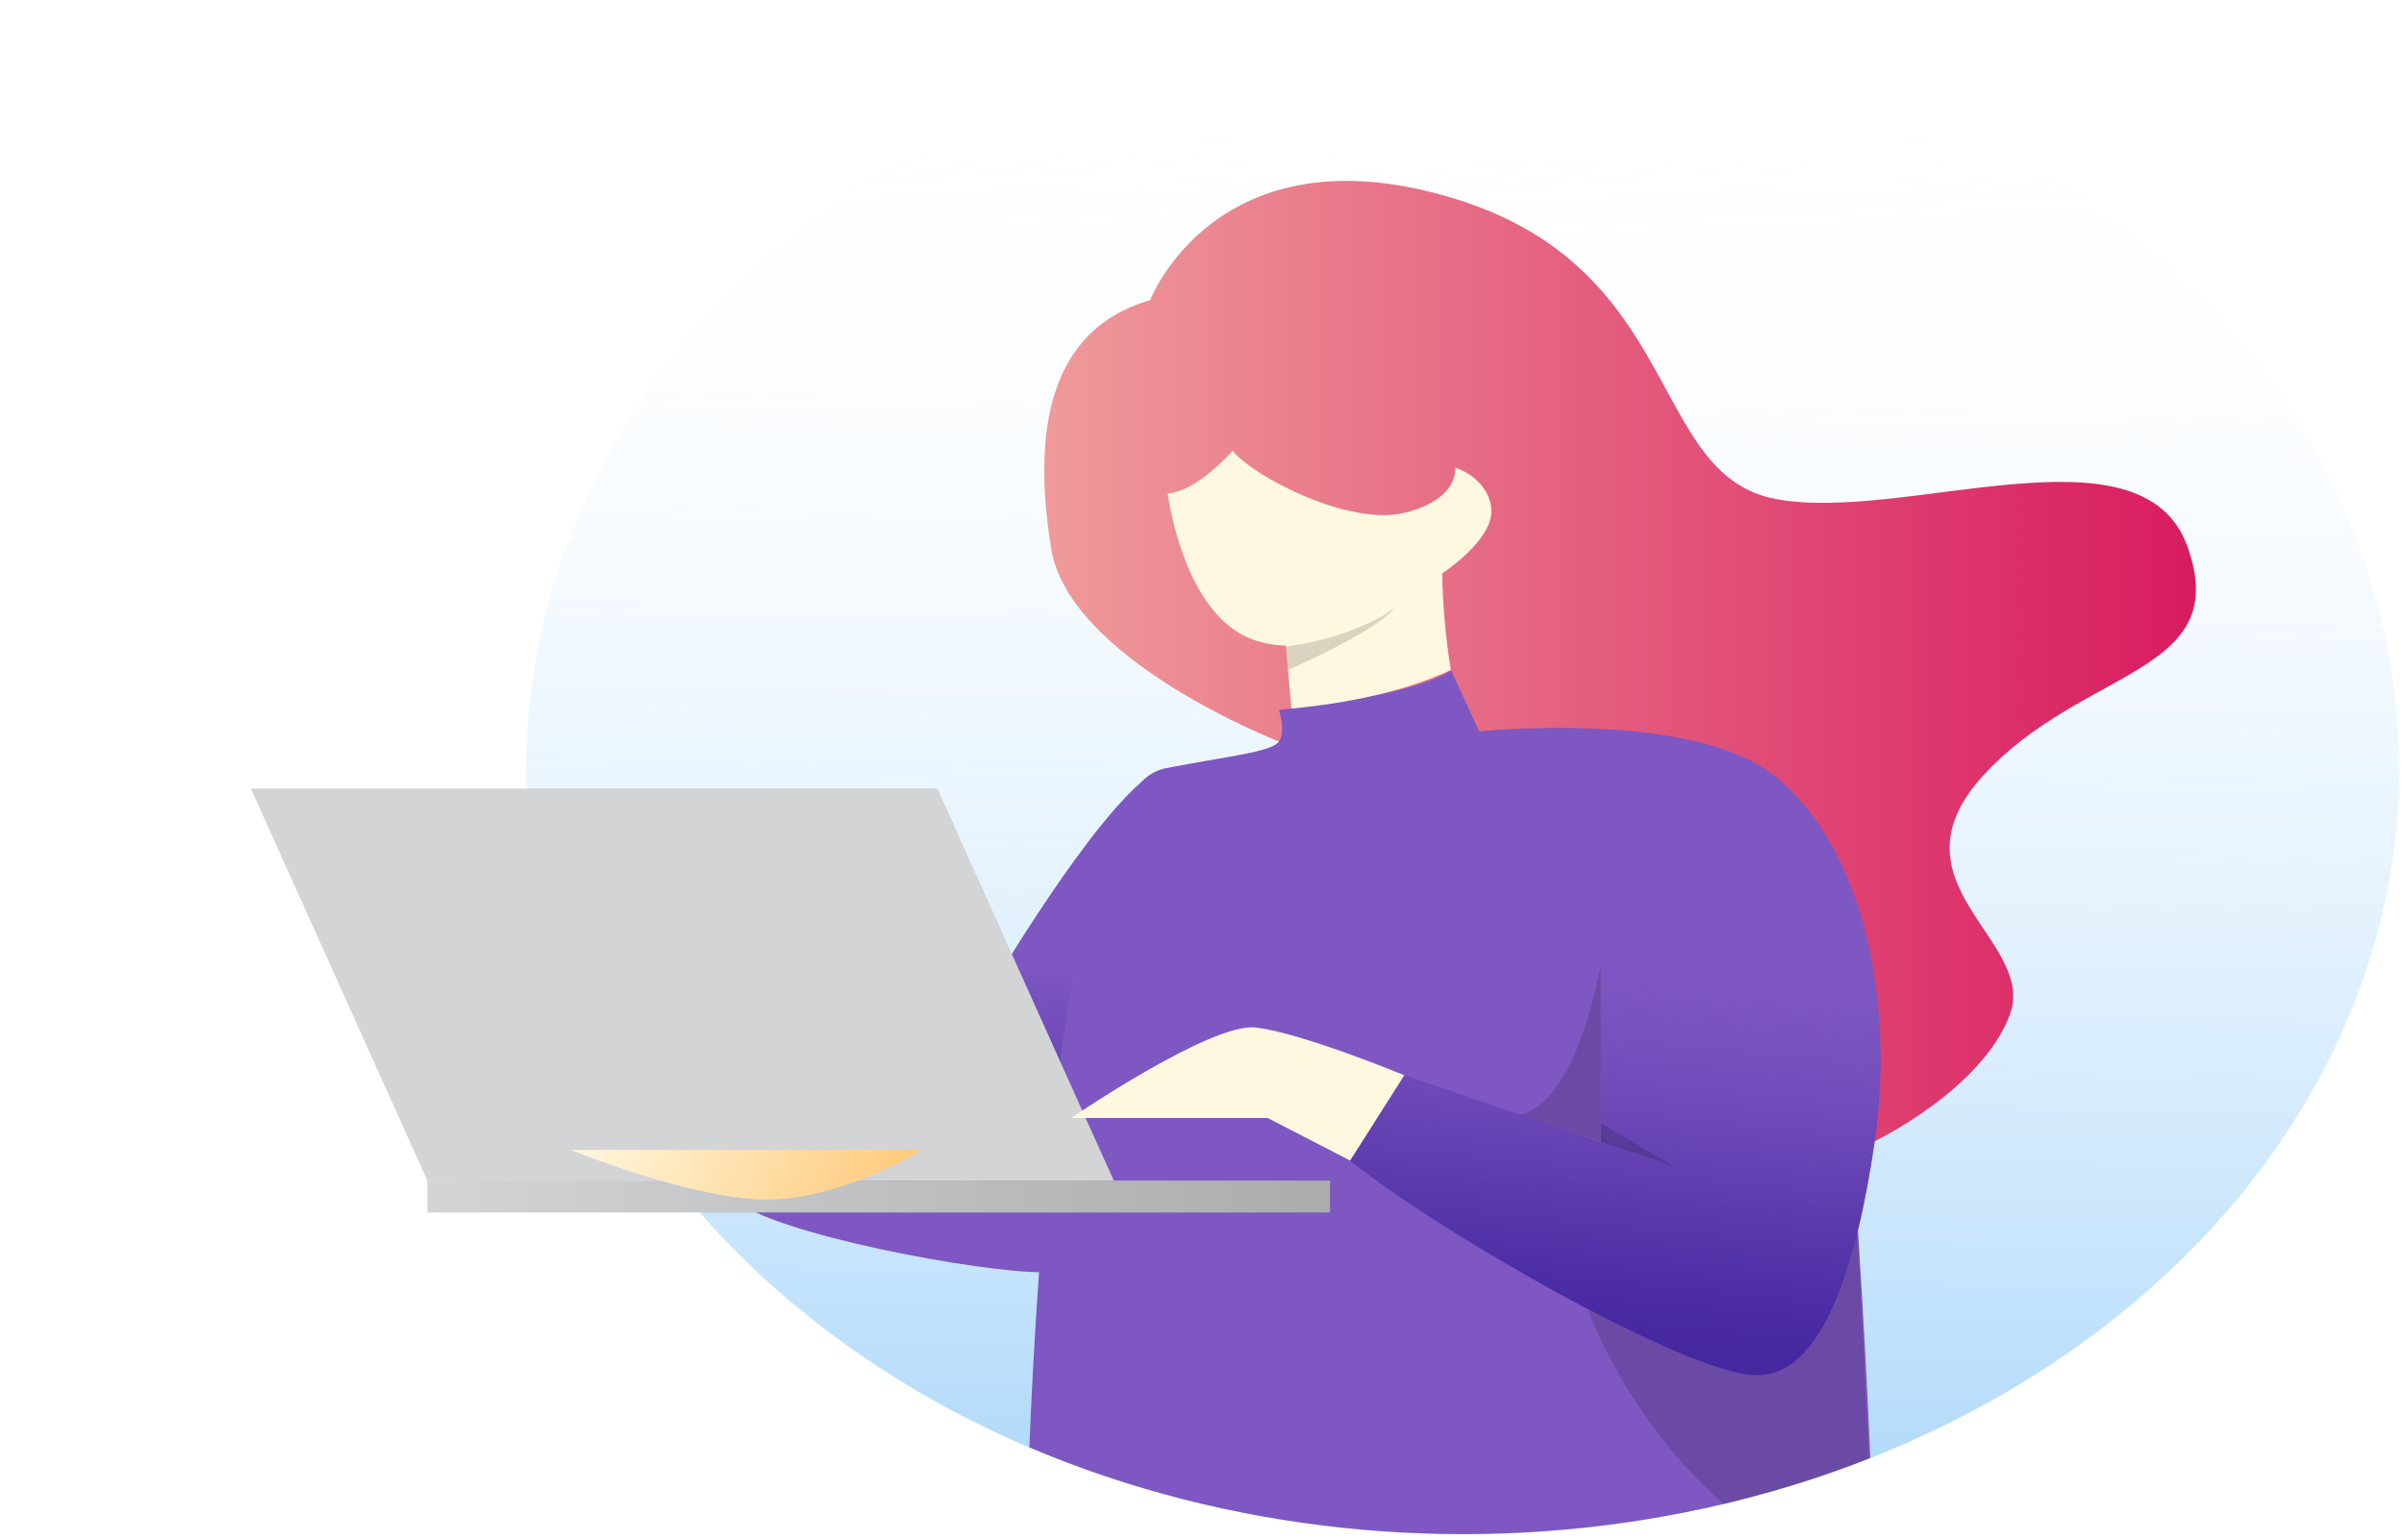 <?xml version="1.0" encoding="UTF-8"?>
<svg xmlns="http://www.w3.org/2000/svg" width="192" height="123" viewBox="0 0 192 123" fill="none">
  <path d="M191.629 61.41C191.621 72.65 187.83 83.672 180.671 93.267C173.512 102.863 163.261 110.661 151.042 115.809C150.492 116.044 149.938 116.271 149.38 116.488L149.265 116.535L148.867 116.691C148.538 116.823 148.215 116.945 147.881 117.068C145.792 117.851 143.65 118.554 141.454 119.177C140.208 119.532 138.949 119.861 137.676 120.163L136.153 120.507C119.209 124.197 101.22 122.917 85.31 116.889C84.658 116.639 84.006 116.384 83.366 116.12L82.212 115.648C70.793 110.755 61.107 103.541 54.085 94.699C53.347 93.778 52.643 92.834 51.974 91.869C51.378 91.029 50.801 90.179 50.243 89.317C44.824 80.683 42.005 71.115 42.023 61.41C42.023 60.265 42.062 59.127 42.139 57.995C43.22 42.09 51.846 27.159 66.183 16.375C80.519 5.591 99.435 -0.193 118.906 0.252C138.378 0.696 156.869 7.336 170.446 18.757C184.024 30.179 191.618 45.481 191.611 61.41H191.629Z" fill="url(#paint0_linear_1_188)"></path>
  <path d="M102.136 59.235C102.136 59.235 85.408 52.749 83.954 43.824C82.501 34.899 83.522 26.371 91.857 23.984C91.857 23.984 97.129 10.238 115.819 15.762C134.509 21.286 131.561 37.871 141.777 39.857C151.993 41.843 171.07 33.48 174.71 43.683C178.35 53.886 166.38 53.263 158.425 61.924C150.471 70.585 162.757 75.132 160.508 81.095C158.258 87.057 149.761 91.156 149.761 91.156L102.136 59.235Z" fill="url(#paint1_linear_1_188)"></path>
  <path d="M79.23 78.812L83.954 89.317H84.468L91.857 61.924C87.19 65.269 79.23 78.812 79.23 78.812Z" fill="url(#paint2_linear_1_188)"></path>
  <path d="M70.935 93.303L67.941 94.534C64.226 96.355 58.677 95.836 58.677 95.836C61.676 98.596 78.567 101.718 83.314 101.638L84.191 91.864H73.669L70.935 93.303Z" fill="url(#paint3_linear_1_188)"></path>
  <path d="M149.38 116.474L149.265 116.521L148.867 116.676C148.538 116.809 148.215 116.931 147.88 117.054C145.792 117.837 143.65 118.54 141.454 119.162C140.208 119.518 138.949 119.846 137.676 120.148L136.153 120.493C119.209 124.183 101.22 122.903 85.31 116.875C84.658 116.625 84.006 116.37 83.366 116.106L82.212 115.634C82.374 111.587 82.622 106.742 82.985 101.633C83.216 98.44 83.499 95.142 83.833 91.869C83.92 91.015 84.012 90.166 84.104 89.317C85.466 77.25 87.646 66.061 91.142 62.504L91.194 62.457C91.638 61.958 92.264 61.586 92.982 61.396C98.029 60.415 101.588 60.084 102.148 59.235C102.708 58.386 102.148 56.716 102.148 56.716L103.152 56.603C104.611 56.424 107.443 56.047 110.126 55.48C110.143 55.485 110.161 55.485 110.178 55.48C112.549 54.976 114.793 54.325 115.889 53.542L118.138 58.433C118.138 58.433 135.057 56.683 141.662 61.943C141.703 61.968 141.74 61.996 141.772 62.028C141.841 62.079 141.907 62.135 141.968 62.193C142.361 62.533 142.71 62.904 143.012 63.301C145.164 66.132 146.686 77.491 147.742 89.812C147.984 92.642 148.204 95.567 148.394 98.43C148.832 105.044 149.161 111.45 149.38 116.474Z" fill="url(#paint4_linear_1_188)"></path>
  <path opacity="0.15" d="M149.265 116.535L148.867 116.691C148.538 116.823 148.215 116.945 147.88 117.068C145.792 117.851 143.65 118.554 141.454 119.177C140.208 119.532 138.949 119.861 137.676 120.162C129.883 113.374 126.791 104.563 126.791 104.563L148.382 98.43L149.265 116.535Z" fill="black"></path>
  <path d="M141.656 61.924C149.473 68.198 151.174 81.368 149.732 91.171C148.29 100.973 145.613 110.153 140.053 109.87C134.492 109.587 115.248 98.671 107.813 92.718L112.156 85.901L127.87 91.255V76.986L141.656 61.924Z" fill="url(#paint5_linear_1_188)"></path>
  <path d="M141.656 61.924C149.473 68.198 151.174 81.368 149.732 91.171C148.29 100.973 145.613 110.153 140.053 109.87C134.492 109.587 115.248 98.671 107.813 92.718L112.156 85.901L127.87 91.255V76.986L141.656 61.924Z" fill="url(#paint6_linear_1_188)"></path>
  <g filter="url(#filter0_d_1_188)">
    <path d="M101.231 89.317H29.131V91.869H101.231V89.317Z" fill="url(#paint7_linear_1_188)"></path>
    <path d="M69.862 57.995H15.033L29.131 89.317H83.954L69.862 57.995Z" fill="url(#paint8_linear_1_188)"></path>
  </g>
  <path d="M45.594 91.869C45.594 91.869 55.054 95.742 61.065 95.836C67.076 95.93 73.675 91.869 73.675 91.869H45.594Z" fill="url(#paint9_linear_1_188)"></path>
  <path d="M112.156 85.902C112.156 85.902 103.838 82.467 100.256 82.09C96.674 81.713 85.552 89.317 85.552 89.317H101.242L107.83 92.718L112.156 85.902Z" fill="url(#paint10_linear_1_188)"></path>
  <path d="M115.185 45.806C115.226 48.389 115.457 50.967 115.877 53.528C112.156 55.24 107.801 56.16 103.14 56.608L102.869 53.528L102.708 51.641V51.579C101.809 51.563 100.923 51.403 100.1 51.108C94.47 49.122 93.259 39.414 93.259 39.414C95.514 39.338 98.45 36.013 98.45 36.013C100.094 38.069 107.72 42.041 112.145 40.975C116.569 39.909 116.223 37.357 116.223 37.357C117.023 37.633 117.715 38.083 118.224 38.659C118.733 39.235 119.038 39.913 119.107 40.621C119.344 43.112 115.185 45.806 115.185 45.806Z" fill="url(#paint11_linear_1_188)"></path>
  <path opacity="0.15" d="M111.406 48.546C110.362 49.99 105.638 52.287 102.875 53.537L102.713 51.65C102.886 51.65 103.054 51.603 103.215 51.575C105.471 51.248 107.636 50.591 109.607 49.636C109.63 49.628 109.652 49.617 109.67 49.603C110.262 49.317 110.817 48.981 111.326 48.603L111.406 48.546Z" fill="black"></path>
  <path opacity="0.15" d="M121.386 89.053L133.627 93.147L127.858 89.746V77.01C127.858 77.01 126.053 88.076 121.386 89.053Z" fill="black"></path>
  <defs>
    <filter id="filter0_d_1_188" x="0.032" y="42.995" width="126.198" height="73.874" color-interpolation-filters="sRGB">
      <feFlood flood-opacity="0" result="BackgroundImageFix"></feFlood>
      <feColorMatrix in="SourceAlpha" type="matrix" values="0 0 0 0 0 0 0 0 0 0 0 0 0 0 0 0 0 0 127 0" result="hardAlpha"></feColorMatrix>
      <feOffset dx="5" dy="5"></feOffset>
      <feGaussianBlur stdDeviation="10"></feGaussianBlur>
      <feColorMatrix type="matrix" values="0 0 0 0 0 0 0 0 0 0 0 0 0 0 0 0 0 0 0.2 0"></feColorMatrix>
      <feBlend mode="normal" in2="BackgroundImageFix" result="effect1_dropShadow_1_188"></feBlend>
      <feBlend mode="normal" in="SourceGraphic" in2="effect1_dropShadow_1_188" result="shape"></feBlend>
    </filter>
    <linearGradient id="paint0_linear_1_188" x1="117.133" y1="6.871" x2="115.421" y2="127.463" gradientUnits="userSpaceOnUse">
      <stop stop-color="white" stop-opacity="0"></stop>
      <stop offset="1" stop-color="#64B5F6" stop-opacity="0.6"></stop>
    </linearGradient>
    <linearGradient id="paint1_linear_1_188" x1="83.406" y1="52.801" x2="175.39" y2="52.801" gradientUnits="userSpaceOnUse">
      <stop stop-color="#EF9A9A"></stop>
      <stop offset="1" stop-color="#D81B60"></stop>
    </linearGradient>
    <linearGradient id="paint2_linear_1_188" x1="84.86" y1="76.708" x2="83" y2="102.572" gradientUnits="userSpaceOnUse">
      <stop stop-color="#7E57C2"></stop>
      <stop offset="1" stop-color="#4527A0"></stop>
    </linearGradient>
    <linearGradient id="paint3_linear_1_188" x1="7710.57" y1="2359.39" x2="7692.44" y2="2897.54" gradientUnits="userSpaceOnUse">
      <stop stop-color="#7E57C2"></stop>
      <stop offset="1" stop-color="#4527A0"></stop>
    </linearGradient>
    <linearGradient id="paint4_linear_1_188" x1="23024.8" y1="13873.5" x2="26451.7" y2="21558.3" gradientUnits="userSpaceOnUse">
      <stop stop-color="#7E57C2"></stop>
      <stop offset="1" stop-color="#4527A0"></stop>
    </linearGradient>
    <linearGradient id="paint5_linear_1_188" x1="15801.6" y1="9122.9" x2="18881.4" y2="15395.3" gradientUnits="userSpaceOnUse">
      <stop stop-color="#7E57C2"></stop>
      <stop offset="1" stop-color="#4527A0"></stop>
    </linearGradient>
    <linearGradient id="paint6_linear_1_188" x1="132.49" y1="67.245" x2="128.063" y2="111.398" gradientUnits="userSpaceOnUse">
      <stop offset="0.14" stop-color="#7E57C2" stop-opacity="0"></stop>
      <stop offset="0.26" stop-color="#724DBB" stop-opacity="0.21"></stop>
      <stop offset="0.48" stop-color="#5F3DAF" stop-opacity="0.55"></stop>
      <stop offset="0.66" stop-color="#5131A7" stop-opacity="0.79"></stop>
      <stop offset="0.81" stop-color="#482AA2" stop-opacity="0.94"></stop>
      <stop offset="0.91" stop-color="#4527A0"></stop>
    </linearGradient>
    <linearGradient id="paint7_linear_1_188" x1="29.131" y1="90.59" x2="101.231" y2="90.59" gradientUnits="userSpaceOnUse">
      <stop stop-color="#D2D4D5"></stop>
      <stop offset="1" stop-color="#AAACAE"></stop>
    </linearGradient>
    <linearGradient id="paint8_linear_1_188" x1="607.071" y1="3920.01" x2="3827.64" y2="8397.7" gradientUnits="userSpaceOnUse">
      <stop stop-color="#D2D4D5"></stop>
      <stop offset="1" stop-color="#AAACAE"></stop>
    </linearGradient>
    <linearGradient id="paint9_linear_1_188" x1="47.382" y1="87.609" x2="68.787" y2="98.83" gradientUnits="userSpaceOnUse">
      <stop stop-color="#FFF8E1"></stop>
      <stop offset="1" stop-color="#FFCC80"></stop>
    </linearGradient>
    <linearGradient id="paint10_linear_1_188" x1="8912.83" y1="2746.26" x2="9379.76" y2="3366.94" gradientUnits="userSpaceOnUse">
      <stop stop-color="#FFF8E1"></stop>
      <stop offset="1" stop-color="#FFCC80"></stop>
    </linearGradient>
    <linearGradient id="paint11_linear_1_188" x1="9104.6" y1="3012.85" x2="9481.28" y2="3877.53" gradientUnits="userSpaceOnUse">
      <stop stop-color="#FFF8E1"></stop>
      <stop offset="1" stop-color="#FFCC80"></stop>
    </linearGradient>
  </defs>
</svg>
